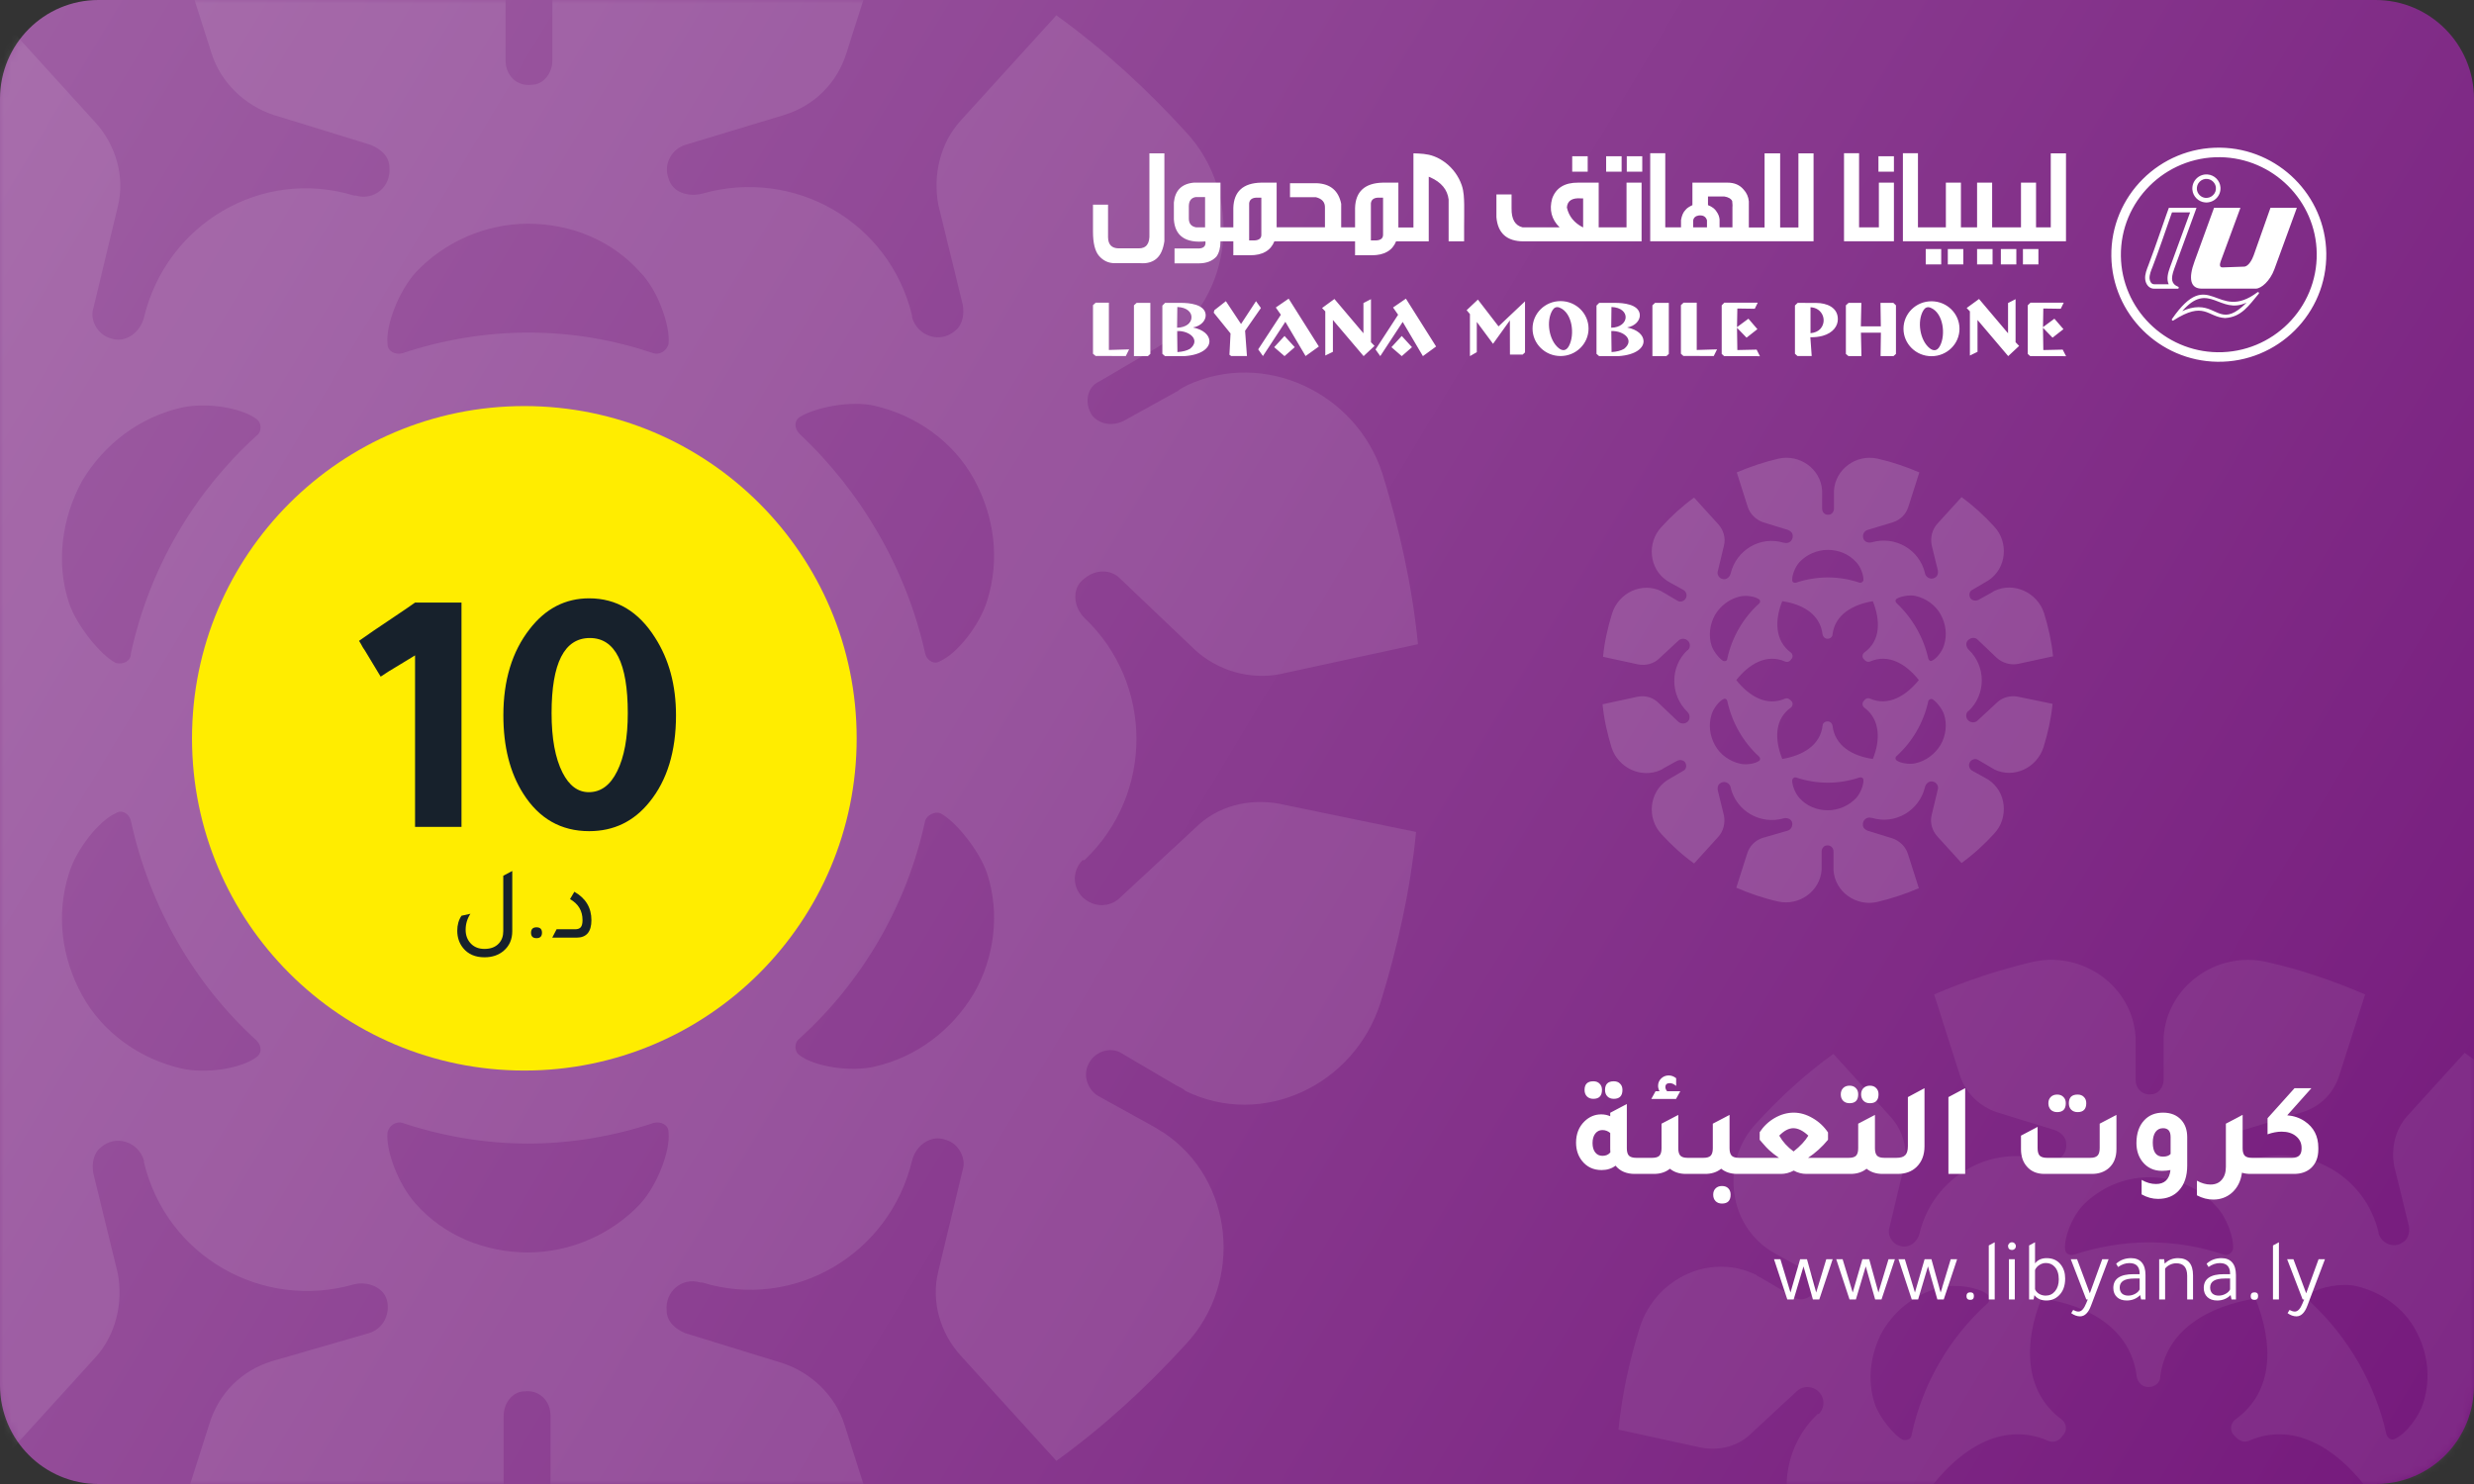 <svg width="335" height="201" viewBox="0 0 335 201" fill="none" xmlns="http://www.w3.org/2000/svg">
<rect x="0" y="0" width="335" height="201" fill="#333333" stroke="none"/>
<path d="M321.707 201H13.338C5.963 201 0 195.016 0 187.615V13.385C0 5.984 5.963 0 13.338 0H321.662C329.036 0 335 5.984 335 13.385V187.57C335.045 195.016 329.082 201 321.707 201Z" fill="url(#paint0_linear_395_6345)"/>
<mask id="mask0_395_6345" style="mask-type:alpha" maskUnits="userSpaceOnUse" x="0" y="0" width="335" height="201">
<path d="M321.707 201H13.338C5.963 201 0 195.016 0 187.615V13.385C0 5.984 5.963 0 13.338 0H321.662C329.036 0 335 5.984 335 13.385V187.57C335.045 195.016 329.082 201 321.707 201Z" fill="#75197C"/>
</mask>
<g mask="url(#mask0_395_6345)">
<path opacity="0.1" fill-rule="evenodd" clip-rule="evenodd" d="M161.812 112.174C164.856 109.123 169.168 108.106 173.227 108.869L191.746 112.683C190.985 120.565 189.209 128.448 186.926 135.822C183.375 147.01 170.944 152.858 160.543 147.773C160.289 147.518 159.782 147.264 159.275 147.01L151.918 142.687C150.396 141.67 148.113 142.433 147.352 144.213C146.591 145.739 147.352 147.773 148.874 148.536L156.231 152.604C156.484 152.731 156.674 152.858 156.865 152.985C157.055 153.112 157.245 153.24 157.499 153.367C167.139 159.724 168.407 173.709 160.543 182.1C155.216 187.948 149.381 193.288 143.039 197.865L130.101 183.625C127.311 180.574 126.042 176.251 127.057 172.183L130.355 158.452C130.862 156.927 129.847 154.892 128.072 154.384C126.042 153.621 124.013 155.147 123.505 157.181C120.461 169.895 107.523 177.523 95.093 173.709H94.839C92.302 172.946 90.019 174.98 90.273 177.523C90.273 179.048 91.541 180.065 92.809 180.574L106.001 184.642C109.806 185.914 113.104 188.965 114.373 193.033L120.207 211.341C113.104 214.392 105.494 216.935 97.883 218.715C86.721 221.258 75.305 213.375 74.544 201.679V200.407V191.762C74.544 189.728 73.022 188.202 70.993 188.457C69.471 188.457 68.202 189.982 68.202 191.762V200.153V201.424C67.441 212.867 56.279 221.004 44.863 218.461C36.999 216.681 29.642 214.138 22.539 211.087L28.374 192.779C29.642 188.711 32.686 185.66 36.745 184.388L49.937 180.574C51.713 180.065 52.727 178.286 52.474 176.506C52.22 174.471 49.937 173.454 47.907 173.963C35.477 177.523 22.539 170.149 19.495 157.435V157.181C18.734 154.638 15.69 153.621 13.66 155.401C12.645 156.164 12.392 157.689 12.645 158.961L15.943 172.437C16.704 176.506 15.69 180.828 12.899 183.88L-0.039 198.119C-6.381 193.542 -12.216 188.202 -17.543 182.354C-25.407 173.963 -24.139 159.978 -14.499 153.621C-14.245 153.494 -14.055 153.367 -13.865 153.24C-13.675 153.112 -13.484 152.985 -13.23 152.858L-5.874 148.536C-4.098 147.773 -3.844 145.484 -4.859 143.959C-5.874 142.687 -7.649 142.433 -9.172 143.196L-16.528 147.264C-16.782 147.518 -17.289 147.773 -17.797 148.027L-17.797 148.027C-28.198 152.858 -40.628 147.01 -44.18 136.076C-46.463 128.702 -48.239 120.82 -49 112.937L-30.227 108.869C-26.168 108.106 -21.856 109.123 -18.558 112.683L-8.411 122.345C-7.142 123.362 -5.113 123.617 -3.591 122.345C-2.068 121.074 -2.068 118.531 -3.591 117.006C-12.977 107.852 -12.977 92.85 -3.591 83.95H-3.337C-1.561 82.17 -2.068 79.119 -4.605 78.102C-5.874 77.593 -7.396 77.847 -8.411 78.865L-18.558 88.273C-21.602 91.324 -25.915 92.341 -29.974 91.578L-48.746 87.51C-47.985 79.627 -46.209 71.745 -43.926 64.371C-40.375 53.183 -27.944 47.335 -17.543 52.42C-17.29 52.675 -16.782 52.929 -16.275 53.183L-8.918 57.506C-7.396 58.523 -5.113 57.76 -4.352 55.98C-3.591 54.454 -4.352 52.42 -5.874 51.657L-13.23 47.589C-13.484 47.462 -13.675 47.335 -13.865 47.208C-14.055 47.08 -14.245 46.953 -14.499 46.826C-24.139 40.469 -25.407 26.484 -17.543 18.093C-12.216 12.245 -6.381 6.905 -0.039 2.328L12.899 16.568C15.69 19.619 16.958 23.942 15.943 28.01L12.645 41.741C12.138 43.266 13.153 45.3 14.928 45.809C16.958 46.572 18.987 45.046 19.495 43.012C22.539 30.298 35.477 22.67 47.907 26.484H48.161C50.698 27.247 52.981 25.213 52.727 22.67C52.727 21.145 51.459 20.128 50.191 19.619L36.999 15.55C33.194 14.279 29.896 11.228 28.627 7.16L22.793 -11.148C29.896 -14.2 37.506 -16.742 45.117 -18.522C56.279 -21.065 67.695 -13.182 68.456 -1.486V0.04V8.177C68.456 10.211 69.978 11.736 72.007 11.482C73.529 11.482 74.798 9.957 74.798 8.177V-0.214V-1.486C75.559 -12.928 86.721 -21.065 98.137 -18.522C106.001 -16.742 113.358 -14.2 120.461 -11.148L114.626 7.16C113.358 11.228 110.314 14.279 106.255 15.55L92.809 19.619C91.034 20.128 89.765 22.162 90.526 24.196C91.034 25.976 93.063 26.739 95.093 26.23C107.523 22.67 120.461 30.044 123.505 42.758V43.012C124.266 45.555 127.311 46.572 129.34 44.792C130.355 44.029 130.608 42.504 130.355 41.232L127.057 27.756C126.296 23.687 127.311 19.365 130.101 16.313L143.039 2.074C149.381 6.651 155.216 11.991 160.543 17.839C168.407 26.23 167.139 40.215 157.499 46.572C157.245 46.699 157.055 46.826 156.865 46.953C156.674 47.08 156.484 47.208 156.231 47.335L148.874 51.657C147.098 52.42 146.844 54.709 147.859 56.234C148.874 57.506 150.649 57.76 152.172 56.997L159.528 52.929C159.782 52.675 160.289 52.42 160.797 52.166C171.198 47.335 183.628 53.183 187.18 64.117C189.463 71.491 191.239 79.373 192 87.256L173.227 91.324C169.168 92.087 164.856 90.816 161.812 88.019L151.664 78.356C150.396 77.085 148.366 77.085 146.844 78.356C145.068 79.627 145.322 82.17 146.844 83.696C156.231 92.595 156.231 107.598 146.844 116.497H146.591C144.815 118.277 145.322 121.328 147.859 122.345C149.127 122.854 150.649 122.6 151.664 121.583L161.812 112.174ZM71.499 30.298C77.333 30.298 82.914 32.587 86.72 36.91C89.003 39.198 90.778 44.029 90.525 46.572C90.271 47.589 89.256 48.097 88.495 47.843C83.168 46.063 77.587 45.046 71.499 45.046C65.664 45.046 59.829 46.063 54.502 47.843C53.487 48.097 52.472 47.589 52.472 46.572C52.218 44.029 53.994 39.452 56.278 36.91C60.083 32.841 65.664 30.298 71.499 30.298ZM127.309 89.544C126.548 90.053 125.533 89.544 125.28 88.527C122.743 77.085 116.654 66.659 108.283 58.777C107.522 58.014 107.522 56.997 108.283 56.489C110.312 55.217 115.132 54.2 118.43 54.963C124.011 56.234 129.085 59.794 131.875 64.879C134.666 69.965 135.427 75.813 133.651 81.407C132.636 84.713 129.592 88.527 127.309 89.544ZM34.714 59.031C26.343 66.659 20.254 76.83 17.718 88.527C17.718 89.544 16.703 90.053 15.688 89.798C13.659 88.781 10.361 84.713 9.346 81.662C7.57 76.322 8.331 70.219 11.122 65.134C14.166 60.048 18.986 56.489 24.567 55.217C27.865 54.454 32.685 55.217 34.714 56.743C35.475 57.251 35.475 58.523 34.714 59.031ZM54.502 152.095C59.829 153.875 65.664 154.892 71.499 154.892C77.333 154.892 83.168 153.875 88.495 152.095C89.51 151.841 90.525 152.35 90.525 153.367C90.778 155.909 89.003 160.486 86.72 163.029C82.914 167.097 77.333 169.64 71.499 169.64C65.664 169.64 60.083 167.352 56.278 163.029C53.994 160.486 52.218 155.909 52.472 153.367C52.726 152.35 53.741 151.841 54.502 152.095ZM127.309 110.14C129.339 111.157 132.636 115.226 133.651 118.277C135.427 123.617 134.666 129.719 131.875 134.55C128.831 139.636 124.011 143.196 118.43 144.467C115.132 145.23 110.312 144.467 108.283 142.942C107.522 142.433 107.522 141.162 108.283 140.653C116.654 133.025 122.743 122.854 125.28 111.157C125.533 110.395 126.548 109.886 127.309 110.14ZM15.688 110.14C16.449 109.632 17.464 110.14 17.718 111.157C20.254 122.854 26.343 133.279 34.714 140.907C35.475 141.67 35.475 142.687 34.714 143.196C32.685 144.721 27.865 145.484 24.567 144.721C18.986 143.45 13.912 139.89 11.122 134.805C8.331 129.719 7.57 123.871 9.346 118.277C10.361 114.971 13.405 111.157 15.688 110.14Z" fill="white"/>
<path opacity="0.07" fill-rule="evenodd" clip-rule="evenodd" d="M351.783 206.403C349.358 205.947 346.781 206.555 344.962 208.378L338.899 214C338.293 214.607 337.383 214.759 336.625 214.455C335.109 213.848 334.806 212.024 335.867 210.961H336.019C341.627 205.643 341.627 196.679 336.019 191.362C335.109 190.45 334.958 188.931 336.019 188.171C336.928 187.412 338.141 187.412 338.899 188.171L344.962 193.945C346.781 195.616 349.358 196.376 351.783 195.92L363 193.489C362.545 188.779 361.484 184.069 360.12 179.663C357.998 173.13 350.571 169.636 344.356 172.522C344.053 172.674 343.749 172.826 343.598 172.978L339.202 175.409C338.293 175.865 337.232 175.713 336.625 174.953C336.019 174.042 336.171 172.674 337.232 172.219L341.627 169.636C341.779 169.56 341.893 169.484 342.006 169.408C342.12 169.332 342.234 169.256 342.385 169.18C348.145 165.382 348.903 157.025 344.204 152.012C341.021 148.517 337.535 145.327 333.745 142.592L326.015 151.1C324.347 152.923 323.741 155.506 324.196 157.937L326.166 165.989C326.318 166.749 326.166 167.661 325.56 168.116C324.347 169.18 322.528 168.572 322.074 167.053V166.901C320.255 159.304 312.524 154.898 305.097 157.025C303.884 157.329 302.672 156.873 302.368 155.81C301.914 154.595 302.672 153.379 303.733 153.075L311.766 150.644C314.192 149.885 316.011 148.061 316.768 145.631L320.255 134.692C316.011 132.868 311.615 131.349 306.916 130.286C300.095 128.766 293.425 133.628 292.971 140.465V141.225V146.238C292.971 147.302 292.213 148.213 291.303 148.213C290.091 148.365 289.181 147.454 289.181 146.238V141.377V140.465C288.726 133.476 281.905 128.766 275.236 130.286C270.688 131.349 266.141 132.868 261.897 134.692L265.383 145.631C266.141 148.061 268.112 149.885 270.385 150.644L278.267 153.075C279.025 153.379 279.783 153.987 279.783 154.898C279.935 156.418 278.571 157.633 277.055 157.177H276.903C269.476 154.898 261.745 159.456 259.926 167.053C259.623 168.268 258.411 169.18 257.198 168.724C256.137 168.42 255.531 167.205 255.834 166.293L257.804 158.089C258.411 155.658 257.653 153.075 255.985 151.252L248.255 142.744C244.465 145.479 240.979 148.669 237.796 152.164C233.097 157.177 233.855 165.534 239.615 169.332C239.766 169.408 239.88 169.484 239.994 169.56C240.107 169.636 240.221 169.712 240.373 169.788L244.768 172.219C245.678 172.674 246.133 173.89 245.678 174.801C245.223 175.865 243.859 176.321 242.949 175.713L238.554 173.13L238.554 173.13C238.25 172.978 237.947 172.826 237.796 172.674C231.581 169.636 224.154 173.13 222.032 179.815C220.667 184.221 219.606 188.931 219.152 193.641L230.368 196.072C232.794 196.527 235.371 195.92 237.189 194.097L243.253 188.475C243.859 187.867 244.768 187.715 245.526 188.019C247.042 188.627 247.345 190.45 246.284 191.514H246.133C240.524 196.831 240.524 205.795 246.133 211.265C247.042 212.176 247.042 213.696 246.133 214.455C245.223 215.215 244.011 215.063 243.253 214.455L237.189 208.682C235.219 206.555 232.642 205.947 230.217 206.403L219 208.834C219.455 213.544 220.516 218.254 221.88 222.66C224.002 229.193 231.429 232.687 237.644 229.8L237.644 229.8C237.947 229.648 238.251 229.497 238.402 229.345L242.798 226.914C243.707 226.458 244.768 226.61 245.375 227.369C245.981 228.281 245.829 229.648 244.768 230.104L240.373 232.687C240.221 232.763 240.107 232.839 239.994 232.915C239.88 232.991 239.766 233.067 239.615 233.143C233.855 236.941 233.097 245.297 237.796 250.311C240.979 253.805 244.465 256.996 248.255 259.731L255.985 251.223C257.653 249.399 258.259 246.817 257.804 244.386L255.834 236.333C255.682 235.574 255.834 234.662 256.44 234.206C257.653 233.143 259.472 233.751 259.926 235.27V235.422C261.745 243.018 269.476 247.424 276.903 245.297C278.116 244.993 279.48 245.601 279.632 246.817C279.783 247.88 279.177 248.944 278.116 249.248L270.234 251.527C267.808 252.286 265.989 254.109 265.232 256.54L261.745 267.479C265.989 269.302 270.385 270.822 275.084 271.885C281.905 273.405 288.575 268.543 289.029 261.706V260.946V255.933C289.029 254.869 289.787 253.957 290.697 253.957C291.909 253.805 292.819 254.717 292.819 255.933V261.098V261.858C293.274 268.847 300.095 273.557 306.764 272.037C311.312 270.974 315.859 269.454 320.103 267.631L316.617 256.692C315.859 254.261 313.888 252.438 311.615 251.678L303.733 249.248C302.975 248.944 302.217 248.336 302.217 247.424C302.065 245.905 303.429 244.69 304.945 245.145H305.097C312.524 247.424 320.255 242.866 322.074 235.27C322.377 234.054 323.589 233.143 324.802 233.599C325.863 233.903 326.469 235.118 326.166 236.03L324.196 244.234C323.589 246.665 324.347 249.248 326.015 251.071L333.745 259.579C337.535 256.844 341.021 253.654 344.204 250.159C348.903 245.145 348.145 236.789 342.385 232.991C342.234 232.915 342.12 232.839 342.006 232.763C341.893 232.687 341.779 232.611 341.627 232.535L337.232 230.104C336.322 229.648 335.867 228.433 336.322 227.521C336.777 226.458 338.141 226.002 339.051 226.61L343.446 229.193L343.446 229.193C343.75 229.345 344.053 229.497 344.204 229.648C350.419 232.687 357.846 229.193 359.968 222.508C361.333 218.102 362.394 213.392 362.848 208.682L351.783 206.403ZM300.095 163.406C297.822 160.823 294.487 159.456 291.001 159.456C287.514 159.456 284.18 160.975 281.906 163.406C280.542 164.926 279.481 167.66 279.632 169.18C279.632 169.787 280.238 170.091 280.845 169.939C284.028 168.876 287.514 168.268 291.001 168.268C294.638 168.268 297.973 168.876 301.156 169.939C301.611 170.091 302.217 169.787 302.369 169.18C302.521 167.66 301.46 164.774 300.095 163.406ZM323.135 194.248C323.287 194.856 323.893 195.16 324.348 194.856C325.712 194.248 327.531 191.969 328.137 189.994C329.198 186.652 328.744 183.157 327.076 180.119C325.409 177.08 322.377 174.953 319.043 174.193C317.072 173.738 314.192 174.345 312.98 175.105C312.525 175.409 312.525 176.017 312.98 176.472C317.982 181.182 321.62 187.411 323.135 194.248ZM258.866 194.248C260.382 187.259 264.02 181.182 269.022 176.624C269.476 176.32 269.476 175.561 269.022 175.257C267.809 174.345 264.929 173.89 262.958 174.345C259.624 175.105 256.744 177.232 254.925 180.271C253.257 183.309 252.803 186.956 253.864 190.146C254.47 191.969 256.441 194.4 257.653 195.008C258.26 195.16 258.866 194.856 258.866 194.248ZM291.001 233.902C287.514 233.902 284.028 233.295 280.845 232.231C280.39 232.079 279.784 232.383 279.632 232.991C279.481 234.51 280.542 237.245 281.906 238.764C284.18 241.347 287.514 242.714 291.001 242.714C294.487 242.714 297.822 241.195 300.095 238.764C301.46 237.245 302.521 234.51 302.369 232.991C302.369 232.383 301.763 232.079 301.156 232.231C297.973 233.295 294.487 233.902 291.001 233.902ZM328.137 212.024C327.531 210.201 325.561 207.77 324.348 207.162C323.893 207.01 323.287 207.314 323.135 207.77C321.62 214.759 317.982 220.836 312.98 225.394C312.525 225.698 312.525 226.458 312.98 226.762C314.192 227.673 317.072 228.129 319.043 227.673C322.377 226.913 325.257 224.786 327.076 221.748C328.744 218.861 329.198 215.215 328.137 212.024ZM258.866 207.77C258.714 207.162 258.108 206.859 257.653 207.162C256.289 207.77 254.47 210.049 253.864 212.024C252.803 215.367 253.257 218.861 254.925 221.9C256.592 224.938 259.624 227.065 262.958 227.825C264.929 228.281 267.809 227.825 269.022 226.913C269.476 226.61 269.476 226.002 269.022 225.546C264.02 220.988 260.382 214.759 258.866 207.77ZM302.521 207.771C302.976 207.011 303.733 206.707 304.491 207.011C310.403 209.594 316.011 206.1 320.104 201.086C316.011 195.92 310.403 192.578 304.491 195.16C303.733 195.464 302.976 195.009 302.521 194.401L302.369 194.249C301.915 193.641 302.066 192.73 302.672 192.274C307.978 188.476 307.826 181.942 305.401 175.865C299.035 176.929 293.275 180.119 292.517 186.5C292.517 187.26 291.759 187.868 291.001 187.868H290.849C290.091 187.868 289.485 187.26 289.333 186.5C288.576 179.967 282.816 176.777 276.449 175.865C274.024 181.791 274.024 188.476 279.178 192.274C279.784 192.73 279.936 193.641 279.481 194.249L279.329 194.401C278.875 195.16 278.117 195.464 277.359 195.16C271.447 192.578 265.839 195.92 261.746 201.086C265.839 206.251 271.447 209.594 277.359 207.011C278.117 206.707 278.875 207.163 279.329 207.771L279.481 207.923C279.936 208.53 279.784 209.442 279.178 209.898C273.872 213.696 274.024 220.229 276.449 226.306C282.816 225.243 288.576 222.052 289.333 215.671C289.333 214.912 290.091 214.304 290.849 214.304H291.001C291.759 214.304 292.365 214.912 292.517 215.671C293.275 222.204 299.035 225.395 305.401 226.306C307.826 220.381 307.826 213.696 302.672 209.898C302.066 209.442 301.915 208.53 302.369 207.923L302.521 207.771Z" fill="white"/>
<path opacity="0.15" fill-rule="evenodd" clip-rule="evenodd" d="M273.248 94.365C272.221 94.172 271.129 94.43 270.359 95.202L267.791 97.583C267.534 97.841 267.148 97.905 266.827 97.776C266.185 97.519 266.057 96.746 266.506 96.296H266.571C268.946 94.043 268.946 90.246 266.571 87.993C266.185 87.607 266.121 86.964 266.571 86.642C266.956 86.32 267.469 86.32 267.791 86.642L270.359 89.088C271.129 89.796 272.221 90.117 273.248 89.924L278 88.895C277.807 86.899 277.358 84.904 276.78 83.038C275.881 80.27 272.735 78.79 270.102 80.013C269.974 80.077 269.845 80.142 269.781 80.206L267.919 81.236C267.534 81.429 267.084 81.365 266.827 81.043C266.571 80.656 266.635 80.077 267.084 79.884L268.946 78.79C269.011 78.758 269.059 78.726 269.107 78.694C269.155 78.661 269.203 78.629 269.267 78.597C271.707 76.988 272.028 73.448 270.038 71.324C268.689 69.844 267.213 68.493 265.607 67.334L262.333 70.938C261.626 71.71 261.369 72.805 261.562 73.834L262.397 77.246C262.461 77.567 262.397 77.953 262.14 78.147C261.626 78.597 260.856 78.34 260.663 77.696V77.632C259.893 74.414 256.618 72.547 253.472 73.448C252.958 73.577 252.444 73.384 252.316 72.933C252.123 72.418 252.444 71.904 252.894 71.775L256.297 70.745C257.324 70.423 258.095 69.651 258.416 68.621L259.893 63.987C258.095 63.215 256.233 62.572 254.242 62.121C251.353 61.477 248.527 63.537 248.335 66.433V66.755V68.879C248.335 69.329 248.014 69.715 247.628 69.715C247.115 69.78 246.729 69.394 246.729 68.879V66.819V66.433C246.537 63.472 243.647 61.477 240.822 62.121C238.896 62.572 236.969 63.215 235.172 63.987L236.648 68.621C236.969 69.651 237.804 70.423 238.767 70.745L242.106 71.775C242.427 71.904 242.748 72.161 242.748 72.547C242.813 73.191 242.235 73.706 241.593 73.513H241.528C238.382 72.547 235.107 74.478 234.337 77.696C234.208 78.211 233.695 78.597 233.181 78.404C232.732 78.275 232.475 77.76 232.603 77.374L233.438 73.899C233.695 72.869 233.374 71.775 232.667 71.003L229.393 67.398C227.787 68.557 226.311 69.909 224.962 71.389C222.972 73.513 223.293 77.052 225.733 78.661C225.797 78.694 225.845 78.726 225.893 78.758C225.941 78.79 225.989 78.822 226.054 78.855L227.916 79.884C228.301 80.077 228.494 80.592 228.301 80.978C228.108 81.429 227.531 81.622 227.145 81.365L225.283 80.27C225.155 80.206 225.026 80.142 224.962 80.077C222.329 78.79 219.183 80.27 218.284 83.102C217.706 84.969 217.257 86.964 217.064 88.959L221.816 89.989C222.843 90.182 223.935 89.924 224.705 89.152L227.274 86.771C227.531 86.513 227.916 86.449 228.237 86.578C228.879 86.835 229.007 87.607 228.558 88.058H228.494C226.118 90.311 226.118 94.108 228.494 96.425C228.879 96.811 228.879 97.454 228.494 97.776C228.108 98.098 227.595 98.034 227.274 97.776L224.705 95.331C223.871 94.43 222.779 94.172 221.752 94.365L217 95.395C217.193 97.39 217.642 99.385 218.22 101.252C219.119 104.019 222.265 105.499 224.898 104.277C225.026 104.212 225.155 104.148 225.219 104.083L227.081 103.054C227.466 102.861 227.916 102.925 228.173 103.247C228.429 103.633 228.365 104.212 227.916 104.405L226.054 105.499C225.989 105.532 225.941 105.564 225.893 105.596L225.893 105.596C225.845 105.628 225.797 105.66 225.733 105.692C223.293 107.301 222.972 110.841 224.962 112.965C226.311 114.445 227.787 115.797 229.393 116.955L232.667 113.351C233.374 112.579 233.631 111.485 233.438 110.455L232.603 107.044C232.539 106.722 232.603 106.336 232.86 106.143C233.374 105.692 234.144 105.95 234.337 106.593V106.658C235.107 109.876 238.382 111.742 241.528 110.841C242.042 110.713 242.62 110.97 242.684 111.485C242.748 111.935 242.492 112.386 242.042 112.515L238.703 113.48C237.676 113.802 236.905 114.574 236.584 115.604L235.107 120.238C236.905 121.01 238.767 121.654 240.758 122.104C243.647 122.748 246.473 120.688 246.665 117.792V117.47V115.346C246.665 114.896 246.986 114.51 247.372 114.51C247.885 114.445 248.271 114.832 248.271 115.346V117.535V117.856C248.463 120.817 251.353 122.812 254.178 122.169C256.104 121.718 258.031 121.074 259.828 120.302L258.352 115.668C258.031 114.638 257.196 113.866 256.233 113.544L252.894 112.515C252.573 112.386 252.252 112.128 252.252 111.742C252.187 111.099 252.765 110.584 253.407 110.777H253.472C256.618 111.742 259.893 109.811 260.663 106.593C260.792 106.079 261.305 105.692 261.819 105.886C262.268 106.014 262.525 106.529 262.397 106.915L261.562 110.391C261.305 111.42 261.626 112.515 262.333 113.287L265.607 116.891C267.213 115.733 268.689 114.381 270.038 112.901C272.028 110.777 271.707 107.237 269.267 105.628C269.203 105.596 269.155 105.564 269.107 105.532L269.107 105.532C269.059 105.499 269.011 105.467 268.946 105.435L267.084 104.405C266.699 104.212 266.506 103.697 266.699 103.311C266.892 102.861 267.469 102.668 267.855 102.925L269.717 104.019L269.717 104.019C269.845 104.084 269.974 104.148 270.038 104.212C272.671 105.499 275.817 104.019 276.716 101.187C277.294 99.321 277.743 97.326 277.936 95.331L273.248 94.365ZM251.353 76.151C250.39 75.057 248.978 74.478 247.501 74.478C246.024 74.478 244.611 75.122 243.648 76.151C243.07 76.795 242.621 77.954 242.685 78.597C242.685 78.855 242.942 78.983 243.199 78.919C244.547 78.468 246.024 78.211 247.501 78.211C249.042 78.211 250.454 78.468 251.803 78.919C251.995 78.983 252.252 78.855 252.317 78.597C252.381 77.954 251.931 76.731 251.353 76.151ZM261.113 89.216C261.178 89.474 261.434 89.603 261.627 89.474C262.205 89.216 262.975 88.251 263.232 87.414C263.682 85.998 263.489 84.518 262.783 83.231C262.077 81.944 260.792 81.043 259.38 80.721C258.545 80.528 257.325 80.785 256.811 81.107C256.619 81.236 256.619 81.493 256.811 81.686C258.93 83.681 260.471 86.32 261.113 89.216ZM233.888 89.216C234.53 86.256 236.071 83.681 238.19 81.751C238.383 81.622 238.383 81.3 238.19 81.171C237.677 80.785 236.457 80.592 235.622 80.785C234.209 81.107 232.989 82.008 232.219 83.295C231.512 84.582 231.32 86.127 231.769 87.479C232.026 88.251 232.861 89.281 233.374 89.538C233.631 89.603 233.888 89.474 233.888 89.216ZM247.501 106.014C246.024 106.014 244.547 105.757 243.199 105.306C243.006 105.242 242.749 105.371 242.685 105.628C242.621 106.272 243.07 107.43 243.648 108.074C244.611 109.168 246.024 109.747 247.501 109.747C248.978 109.747 250.39 109.104 251.353 108.074C251.931 107.43 252.381 106.272 252.317 105.628C252.317 105.371 252.06 105.242 251.803 105.306C250.454 105.757 248.978 106.014 247.501 106.014ZM263.232 96.746C262.975 95.974 262.141 94.944 261.627 94.687C261.434 94.623 261.178 94.751 261.113 94.944C260.471 97.905 258.93 100.479 256.811 102.41C256.619 102.539 256.619 102.861 256.811 102.989C257.325 103.376 258.545 103.569 259.38 103.376C260.792 103.054 262.012 102.153 262.783 100.865C263.489 99.643 263.682 98.098 263.232 96.746ZM233.888 94.944C233.824 94.687 233.567 94.558 233.374 94.687C232.797 94.944 232.026 95.91 231.769 96.746C231.32 98.162 231.512 99.643 232.219 100.93C232.925 102.217 234.209 103.118 235.622 103.44C236.457 103.633 237.677 103.44 238.19 103.054C238.383 102.925 238.383 102.668 238.19 102.474C236.071 100.544 234.53 97.905 233.888 94.944ZM252.378 94.944C252.571 94.622 252.892 94.494 253.213 94.622C255.717 95.717 258.093 94.236 259.827 92.112C258.093 89.924 255.717 88.508 253.213 89.602C252.892 89.731 252.571 89.538 252.378 89.281L252.314 89.216C252.121 88.959 252.185 88.573 252.442 88.38C254.69 86.771 254.625 84.003 253.598 81.429C250.901 81.879 248.461 83.231 248.14 85.934C248.14 86.256 247.819 86.513 247.498 86.513H247.434C247.113 86.513 246.856 86.256 246.792 85.934C246.471 83.166 244.031 81.815 241.334 81.429C240.307 83.939 240.307 86.771 242.49 88.38C242.747 88.573 242.811 88.959 242.618 89.216L242.554 89.281C242.361 89.602 242.04 89.731 241.719 89.602C239.215 88.508 236.839 89.924 235.105 92.112C236.839 94.301 239.215 95.717 241.719 94.622C242.04 94.494 242.361 94.687 242.554 94.944L242.618 95.009C242.811 95.266 242.747 95.652 242.49 95.845C240.242 97.454 240.307 100.222 241.334 102.796C244.031 102.346 246.471 100.994 246.792 98.291C246.792 97.969 247.113 97.712 247.434 97.712H247.498C247.819 97.712 248.076 97.969 248.14 98.291C248.461 101.058 250.901 102.41 253.598 102.796C254.625 100.286 254.625 97.454 252.442 95.845C252.185 95.652 252.121 95.266 252.314 95.009L252.378 94.944Z" fill="white"/>
</g>
<circle cx="71" cy="100" r="45" fill="#FFED00"/>
<path fill-rule="evenodd" clip-rule="evenodd" d="M206.316 32.691H222.284V24.737H220.245V30.797H216.476V24.737H213.693C211.872 24.726 210.692 25.445 210.176 26.894C209.752 28.412 210.085 29.713 211.184 30.797H206.19C205.159 30.557 204.655 29.701 204.678 28.218V26.335H202.628V29.416C202.811 31.596 204.048 32.691 206.316 32.691ZM214.128 26.871H214.369V30.808C213.166 30.203 212.433 29.302 212.169 28.104C212.238 27.179 212.891 26.769 214.128 26.871ZM219.581 21.165H217.484V23.254H219.581V21.165ZM197.931 25.091C197.519 23.881 196.728 22.797 195.709 22.021C195.48 21.85 195.228 21.69 194.976 21.542C194.712 21.394 194.449 21.268 194.163 21.165C193.269 20.823 192.33 20.8 191.391 20.766V30.808H189.352V24.737H187.244C184.816 24.794 183.555 25.936 183.487 28.161V30.797H181.608V27.602C181.253 25.844 180.165 24.909 178.344 24.817H174.678V26.712H178.195C179.031 26.928 179.432 27.396 179.409 28.127V30.785H172.868V24.737H170.761C168.332 24.794 167.072 25.936 167.003 28.161V30.797H165.262V24.737H161.665C160.016 24.886 159.111 25.787 158.951 27.43V29.724C159.1 31.961 160.531 32.954 163.223 32.691C163.304 33.285 163.029 33.604 162.41 33.65H159.042V35.67H162.318C163.361 35.67 164.151 35.362 164.712 34.757C165.079 34.255 165.262 33.57 165.262 32.691H167.003V34.574H169.271C170.955 34.574 172.055 33.947 172.559 32.691H183.487V34.574H185.755C187.439 34.574 188.538 33.947 189.042 32.691H193.464V23.939C193.521 23.961 193.59 23.984 193.67 24.018C195.171 24.692 195.995 25.684 196.156 27.02V32.691H198.252V30.763C198.252 29.758 198.275 28.754 198.263 27.75C198.24 26.837 198.229 25.958 197.931 25.091ZM163.178 30.797H161.986C161.287 30.683 160.955 30.249 160.978 29.507V27.887C161.001 27.179 161.31 26.791 161.918 26.689H163.178V30.797ZM169.856 32.566H169.145V27.556C169.191 27.065 169.512 26.803 170.108 26.769H170.795V31.733C170.829 32.258 170.509 32.532 169.856 32.566ZM186.339 32.566H185.629V27.556C185.675 27.065 185.995 26.803 186.591 26.769H187.278V31.733C187.301 32.258 186.992 32.532 186.339 32.566ZM222.376 21.165H220.279V23.254H222.376V21.165ZM200.119 40.577L198.596 42.015L199.042 42.539V48.234L199.97 47.698V43.601L202.169 46.568L204.449 43.395L204.46 48.029H206.179L206.499 47.732V40.816L202.914 44.206L200.119 40.577ZM170.738 41.718L170.073 40.794L168.046 43.886L165.995 40.794L164.438 42.015L164.346 42.346L166.625 45.164L166.476 48.051L166.717 48.223H168.848L168.596 44.799L170.738 41.718ZM157.691 20.766H155.64V31.653C155.709 32.999 155.216 33.661 154.163 33.638H151.471C150.543 33.627 150.062 33.136 150.039 32.155V27.716H148V31.367C148 32.931 148.275 34.026 148.813 34.654C149.375 35.304 150.085 35.647 150.944 35.647H154.392C154.506 35.658 154.609 35.658 154.724 35.658C155.503 35.658 156.133 35.441 156.614 35.019C157.164 34.54 157.507 33.752 157.668 32.668V20.766H157.691ZM256.453 21.165H254.357V23.254H256.453V21.165ZM185.64 40.52L184.621 41.045V45.141L180.692 40.497L179.019 41.718L179.455 42.174V48.154L180.486 47.652V43.338L184.644 48.234L186.121 46.853L185.64 46.351V40.52ZM150.153 40.999H148.367L148 41.33V47.914L148.355 48.211L152.444 48.223L152.891 47.321L150.153 47.401V40.999ZM172.754 41.649L173.441 42.631L170.371 47.321L171.013 48.223L174.048 43.589L176.786 48.223L178.584 46.933L174.495 40.451L172.754 41.649ZM172.536 47.024L173.934 48.234L175.32 47.024L173.934 45.507L172.536 47.024ZM161.539 44.354C162.662 44.16 163.326 43.361 163.258 42.608C163.132 41.193 160.978 41.022 159.913 41.022H157.759L157.393 41.387V47.926L157.748 48.234H160.394C162.754 48.074 163.83 47.093 163.762 46.146C163.716 45.37 162.948 44.639 161.539 44.354ZM159.42 41.581C162.101 41.684 161.872 44.354 159.386 44.388L159.42 41.581ZM161.139 47.241C160.738 47.481 160.176 47.641 159.432 47.686L159.397 44.833C161.139 44.788 162.593 46.077 161.139 47.241ZM188.412 47.024L189.81 48.234L191.196 47.024L189.81 45.507L188.412 47.024ZM188.63 41.649L189.317 42.631L186.259 47.332L186.9 48.234L189.936 43.601L192.673 48.234L194.46 46.933L190.371 40.451L188.63 41.649ZM214.987 21.165H212.891V23.254H214.987V21.165ZM153.544 41.353V48.234H155.434L155.766 47.937V41.022H153.911L153.544 41.353ZM272.925 40.52L271.906 41.045V45.141L267.977 40.497L266.304 41.718L266.74 42.174V48.154L267.771 47.652V43.338L271.929 48.234L273.406 46.853L272.925 46.351V40.52ZM263.75 35.818H265.846V33.73H263.75V35.818ZM211.31 40.782C209.214 40.782 207.519 42.448 207.519 44.502C207.519 46.556 209.214 48.223 211.31 48.223C213.407 48.223 215.102 46.556 215.102 44.502C215.102 42.448 213.407 40.782 211.31 40.782ZM212.444 46.865C212.066 47.572 211.539 47.538 211.058 47.15C209.73 46.077 209.34 43.487 210.199 42.049C210.417 41.684 210.738 41.478 211.196 41.672C212.925 42.368 213.269 45.335 212.444 46.865ZM261.539 40.805C259.443 40.805 257.748 42.471 257.748 44.525C257.748 46.579 259.443 48.245 261.539 48.245C263.636 48.245 265.331 46.579 265.331 44.525C265.331 42.471 263.624 40.805 261.539 40.805ZM262.673 46.876C262.295 47.584 261.768 47.549 261.287 47.161C259.959 46.089 259.569 43.498 260.428 42.06C260.646 41.695 260.967 41.49 261.425 41.684C263.154 42.391 263.498 45.358 262.673 46.876ZM269.81 33.73H267.713V35.818H269.81V33.73ZM277.69 30.797H275.697V24.737H273.658V30.797H269.752V24.737H267.713V30.797H265.526V24.737H263.487V30.797H259.707V20.755H257.668V32.68H279.752V20.766H277.69V30.797ZM276.018 33.73H273.922V35.818H276.018V33.73ZM276.682 47.412L276.637 44.4L277.931 45.735L279.409 44.582L278.183 43.167L276.637 44.308L276.682 41.786L279.042 41.821L279.443 40.999H274.941L274.575 41.353V47.937L274.907 48.234L279.764 48.245L279.306 47.355L276.682 47.412ZM273.028 33.73H270.932V35.818H273.028V33.73ZM262.857 33.73H260.76V35.818H262.857V33.73ZM235.251 47.412L235.205 44.4L236.499 45.735L237.965 44.582L236.751 43.167L235.205 44.308L235.251 41.786L237.61 41.821L238.011 40.999H233.487L233.132 41.353V47.937L233.464 48.234L238.309 48.245L237.862 47.355L235.251 47.412ZM223.75 41.353V48.234H225.64L225.972 47.937V41.022H224.105L223.75 41.353ZM254.632 41.022L254.678 44.206H251.975L252.043 41.022H250.314L249.947 41.353V47.937L250.302 48.234H252.055L251.986 45.062H254.689L254.644 48.234H256.396L256.728 47.937V41.353L256.373 41.022H254.632ZM220.325 44.354C221.448 44.16 222.112 43.361 222.043 42.608C221.917 41.193 219.764 41.022 218.699 41.022H216.545L216.179 41.387V47.926L216.534 48.234H219.18C221.539 48.074 222.616 47.093 222.547 46.146C222.502 45.37 221.734 44.639 220.325 44.354ZM218.206 41.581C220.886 41.684 220.657 44.354 218.172 44.388L218.206 41.581ZM219.924 47.241C219.523 47.481 218.962 47.641 218.218 47.686L218.183 44.833C219.924 44.788 221.379 46.077 219.924 47.241ZM229.752 40.999H227.965L227.61 41.33V47.914L227.943 48.211L232.055 48.223L232.502 47.321L229.752 47.401V40.999ZM256.453 24.737H254.414V30.797H251.734V20.755H249.695V32.68H256.453V24.737ZM245.583 20.766H243.521V30.808H241.047V20.766H238.939V30.808H236.809V27.282C236.751 26.654 236.511 26.118 236.098 25.673C235.571 25.045 234.85 24.737 233.91 24.737H229.168V27.784C228.71 28.001 228.401 28.206 228.24 28.423C227.931 28.72 227.725 29.188 227.622 29.816V30.797H225.491V20.755H223.452V32.68H245.571V20.766H245.583ZM231.138 30.797H229.271V29.861C229.329 29.473 229.592 29.245 230.062 29.176H230.256C230.726 29.188 231.012 29.416 231.138 29.838V30.797ZM234.586 28.058V30.797H232.845V29.724C232.811 29.336 232.673 28.994 232.444 28.674C232.227 28.298 231.837 28.001 231.276 27.784V26.609H233.475L233.865 26.7L234.197 26.849L234.346 26.963C234.392 26.997 234.437 27.043 234.46 27.077C234.495 27.134 234.529 27.179 234.552 27.225L234.586 27.625L234.598 27.841L234.586 28.058ZM245.938 41.033L243.418 41.022L243.051 41.376V47.914L243.395 48.223H245.319L245.136 45.678C245.755 45.689 246.293 45.621 246.809 45.484C248.206 45.096 248.87 44.149 248.859 43.224C248.859 41.615 247.324 41.033 245.938 41.033ZM246.453 44.582C246.156 44.879 245.743 45.073 245.159 45.13V41.615C246.831 41.695 247.461 43.521 246.453 44.582ZM314.999 34.3C314.884 26.483 308.492 20.116 300.646 20.001C292.456 19.887 285.778 26.552 285.892 34.7C285.995 42.517 292.387 48.884 300.245 48.999C308.424 49.113 315.113 42.46 314.999 34.3ZM300.256 47.709C293.109 47.606 287.278 41.809 287.186 34.688C287.083 27.259 293.177 21.2 300.634 21.291C307.782 21.394 313.613 27.191 313.704 34.312C313.807 41.752 307.713 47.812 300.256 47.709ZM305.17 34.574C304.987 35.099 304.483 36.103 303.865 36.115L300.989 36.218C300.462 36.24 300.577 35.75 300.714 35.362L303.372 28.149H299.798L297.152 35.419C296.293 37.747 296.602 39.093 298.126 39.093H305.48C306.19 39.082 307.381 38.066 307.965 36.48L311.012 28.149H307.438L305.17 34.574ZM305.755 39.561C305.732 39.561 305.709 39.572 305.697 39.572C300.107 43.783 299.225 35.807 294.105 43.213C294.059 43.281 294.082 43.361 294.139 43.407C294.185 43.441 294.243 43.441 294.288 43.407C298.504 40.702 298.882 42.939 301.276 43.076C301.287 43.076 301.287 43.076 301.299 43.076C303.521 42.95 304.517 41.364 305.858 39.778C305.926 39.687 305.858 39.561 305.755 39.561ZM297.713 41.604C297.003 41.604 296.259 41.786 295.491 42.14C299.122 37.975 300.543 42.711 304.208 40.987C300.944 44.263 300.359 41.604 297.713 41.604ZM294.93 38.831C294.059 38.477 293.887 37.838 294.403 36.423L297.427 28.149H293.681C293.647 28.149 291.734 33.81 290.921 35.898C290.692 36.491 290.417 37.142 290.474 37.792C290.531 38.466 290.978 39.116 291.711 39.105C292.169 39.105 294.311 39.105 294.895 39.105C295.033 39.105 295.079 38.888 294.93 38.831ZM293.658 38.5C293.005 38.5 292.341 38.488 291.688 38.5C291.299 38.5 291.104 38.089 291.07 37.747C291.024 37.222 291.287 36.605 291.482 36.126C291.929 34.974 292.341 33.798 292.753 32.634C293.086 31.71 293.406 30.774 293.727 29.838C293.842 29.507 293.956 29.188 294.071 28.857C294.082 28.823 294.094 28.8 294.105 28.766H296.556L293.83 36.218C293.578 36.914 293.326 37.781 293.658 38.5ZM298.607 27.419C299.775 27.51 300.76 26.54 300.669 25.365C300.6 24.441 299.844 23.699 298.928 23.63C297.748 23.539 296.774 24.509 296.866 25.684C296.934 26.597 297.69 27.351 298.607 27.419ZM297.851 24.612C298.126 24.338 298.492 24.201 298.87 24.235C299.489 24.281 300.004 24.794 300.05 25.411C300.084 25.787 299.947 26.164 299.672 26.426C299.397 26.7 299.031 26.826 298.653 26.803C298.034 26.757 297.519 26.244 297.473 25.627C297.45 25.251 297.576 24.886 297.851 24.612Z" fill="white"/>
<path d="M215.751 148.83C215.391 148.83 215.103 148.722 214.887 148.506C214.671 148.29 214.563 147.996 214.563 147.624C214.563 146.844 214.959 146.454 215.751 146.454C216.111 146.454 216.393 146.562 216.597 146.778C216.813 146.982 216.921 147.264 216.921 147.624C216.921 148.428 216.531 148.83 215.751 148.83ZM218.523 148.83C218.163 148.83 217.875 148.722 217.659 148.506C217.443 148.29 217.335 147.996 217.335 147.624C217.335 146.844 217.731 146.454 218.523 146.454C218.883 146.454 219.165 146.562 219.369 146.778C219.585 146.982 219.693 147.264 219.693 147.624C219.693 148.428 219.303 148.83 218.523 148.83ZM221.565 156.822H223.185V159H221.349C220.233 159 219.369 158.628 218.757 157.884C218.241 158.28 217.611 158.478 216.867 158.478C215.763 158.478 214.881 158.064 214.221 157.236C213.681 156.552 213.411 155.73 213.411 154.77C213.411 153.582 213.795 152.616 214.563 151.872C215.211 151.248 215.961 150.936 216.813 150.936C217.257 150.936 217.665 151.02 218.037 151.188V150.72L220.287 149.532V155.526C220.287 155.994 220.383 156.33 220.575 156.534C220.779 156.726 221.109 156.822 221.565 156.822ZM218.037 153.456C217.725 153.192 217.371 153.06 216.975 153.06C216.579 153.06 216.255 153.222 216.003 153.546C215.763 153.87 215.643 154.296 215.643 154.824C215.643 155.352 215.763 155.772 216.003 156.084C216.243 156.396 216.573 156.552 216.993 156.552C217.449 156.552 217.803 156.396 218.055 156.084C218.043 155.988 218.037 155.838 218.037 155.634V153.456ZM227.523 147.804L226.947 148.848H223.599L224.175 147.804H224.715C224.583 147.564 224.517 147.318 224.517 147.066C224.517 146.682 224.655 146.352 224.931 146.076C225.219 145.8 225.561 145.662 225.957 145.662C226.317 145.662 226.653 145.788 226.965 146.04V147.084C226.677 146.832 226.389 146.706 226.101 146.706C225.705 146.706 225.507 146.886 225.507 147.246C225.507 147.426 225.585 147.612 225.741 147.804H227.523ZM228.513 156.822H230.133V159H228.297C227.421 159 226.695 158.766 226.119 158.298C225.543 158.766 224.817 159 223.941 159H222.105V156.822H223.725C224.181 156.822 224.505 156.726 224.697 156.534C224.889 156.33 224.985 155.994 224.985 155.526V152.196L227.253 151.008V155.526C227.253 155.994 227.349 156.33 227.541 156.534C227.733 156.726 228.057 156.822 228.513 156.822ZM235.456 156.822H237.076V159H235.24C234.364 159 233.638 158.766 233.062 158.298C232.486 158.766 231.76 159 230.884 159H229.048V156.822H230.668C231.124 156.822 231.448 156.726 231.64 156.534C231.832 156.33 231.928 155.994 231.928 155.526V152.196L234.196 151.008V155.526C234.196 155.994 234.292 156.33 234.484 156.534C234.676 156.726 235 156.822 235.456 156.822ZM233.17 160.638C233.53 160.638 233.812 160.74 234.016 160.944C234.232 161.16 234.34 161.448 234.34 161.808C234.34 162.612 233.95 163.014 233.17 163.014C232.81 163.014 232.522 162.906 232.306 162.69C232.09 162.474 231.982 162.18 231.982 161.808C231.982 161.46 232.09 161.178 232.306 160.962C232.522 160.746 232.81 160.638 233.17 160.638ZM244.829 156.822H249.779L249.815 159H244.613C244.001 159 243.425 158.85 242.885 158.55C242.321 158.85 241.745 159 241.157 159H235.991V156.822H240.887C240.347 156.45 239.897 156.096 239.537 155.76C239.333 155.58 239.021 155.244 238.601 154.752C238.469 154.596 238.361 154.47 238.277 154.374V153.348C238.805 152.544 239.483 151.902 240.311 151.422C241.151 150.942 242.009 150.702 242.885 150.702C243.749 150.702 244.601 150.948 245.441 151.44C246.281 151.92 246.977 152.568 247.529 153.384V154.374C246.725 155.346 245.825 156.162 244.829 156.822ZM242.867 155.958C243.767 155.25 244.433 154.536 244.865 153.816C244.145 153.144 243.467 152.808 242.831 152.808C242.219 152.808 241.583 153.144 240.923 153.816C241.391 154.644 242.039 155.358 242.867 155.958ZM250.445 149.424C250.085 149.424 249.797 149.316 249.581 149.1C249.365 148.884 249.257 148.59 249.257 148.218C249.257 147.87 249.365 147.588 249.581 147.372C249.797 147.156 250.085 147.048 250.445 147.048C250.805 147.048 251.087 147.156 251.291 147.372C251.507 147.576 251.615 147.858 251.615 148.218C251.615 149.022 251.225 149.424 250.445 149.424ZM253.199 149.424C252.839 149.424 252.551 149.316 252.335 149.1C252.119 148.872 252.011 148.578 252.011 148.218C252.011 147.87 252.119 147.588 252.335 147.372C252.563 147.156 252.851 147.048 253.199 147.048C253.559 147.048 253.841 147.156 254.045 147.372C254.261 147.576 254.369 147.858 254.369 148.218C254.369 149.022 253.979 149.424 253.199 149.424ZM255.143 156.822H256.763V159H254.927C254.051 159 253.325 158.766 252.749 158.298C252.173 158.766 251.447 159 250.571 159H248.735V156.822H250.355C250.811 156.822 251.135 156.726 251.327 156.534C251.519 156.33 251.615 155.994 251.615 155.526V152.196L253.883 151.008V155.526C253.883 155.994 253.979 156.33 254.171 156.534C254.363 156.726 254.687 156.822 255.143 156.822ZM255.679 159V156.822H256.813C257.365 156.822 257.755 156.702 257.983 156.462C258.223 156.222 258.343 155.814 258.343 155.238V148.596L260.593 147.39V155.256C260.593 156.42 260.239 157.35 259.531 158.046C258.883 158.682 258.019 159 256.939 159H255.679ZM263.833 159V148.596L266.101 147.39V159H263.833ZM278.555 150.63C278.195 150.63 277.907 150.522 277.691 150.306C277.475 150.078 277.367 149.784 277.367 149.424C277.367 149.076 277.475 148.794 277.691 148.578C277.907 148.362 278.195 148.254 278.555 148.254C278.915 148.254 279.197 148.362 279.401 148.578C279.617 148.782 279.725 149.064 279.725 149.424C279.725 150.228 279.335 150.63 278.555 150.63ZM281.327 150.63C280.967 150.63 280.679 150.522 280.463 150.306C280.247 150.09 280.139 149.796 280.139 149.424C280.139 148.644 280.535 148.254 281.327 148.254C281.687 148.254 281.969 148.362 282.173 148.578C282.389 148.782 282.497 149.064 282.497 149.424C282.497 150.228 282.107 150.63 281.327 150.63ZM276.827 159C275.807 159 275.009 158.658 274.433 157.974C273.917 157.374 273.659 156.6 273.659 155.652V153.816L275.909 152.628V155.508C275.909 155.988 276.005 156.33 276.197 156.534C276.401 156.726 276.731 156.822 277.187 156.822H283.055C283.511 156.822 283.835 156.72 284.027 156.516C284.219 156.312 284.315 155.976 284.315 155.508V152.196L286.583 151.008V155.652C286.583 156.744 286.241 157.596 285.557 158.208C284.957 158.736 284.189 159 283.253 159H276.827ZM293.899 158.478C293.527 158.55 293.143 158.586 292.747 158.586C291.643 158.586 290.761 158.172 290.101 157.344C289.561 156.648 289.291 155.808 289.291 154.824C289.291 153.504 289.651 152.466 290.371 151.71C291.007 151.038 291.847 150.702 292.891 150.702C293.959 150.702 294.793 151.044 295.393 151.728C295.909 152.316 296.167 153.084 296.167 154.032V157.884C296.167 159.3 295.795 160.416 295.051 161.232C294.355 162 293.407 162.384 292.207 162.384C291.451 162.384 290.713 162.18 289.993 161.772V159.81C290.641 160.182 291.289 160.368 291.937 160.368C293.101 160.368 293.755 159.738 293.899 158.478ZM293.917 153.996C293.917 153.204 293.575 152.808 292.891 152.808C292.459 152.808 292.117 152.982 291.865 153.33C291.625 153.678 291.505 154.152 291.505 154.752C291.505 156.024 291.961 156.66 292.873 156.66C293.353 156.66 293.701 156.54 293.917 156.3V153.996ZM304.931 156.822H306.551V159H304.715C304.307 159 303.929 158.946 303.581 158.838C303.425 159.99 302.963 160.902 302.195 161.574C301.499 162.174 300.665 162.474 299.693 162.474C298.937 162.474 298.199 162.282 297.479 161.898V159.918C298.103 160.266 298.715 160.44 299.315 160.44C299.975 160.44 300.485 160.224 300.845 159.792C301.217 159.372 301.403 158.784 301.403 158.028V152.196L302.879 151.422L303.653 151.008V151.026L303.671 151.008V155.526C303.671 155.994 303.767 156.33 303.959 156.534C304.151 156.726 304.475 156.822 304.931 156.822ZM309.708 151.062C310.608 151.134 311.4 151.404 312.084 151.872C313.308 152.7 313.92 153.894 313.92 155.454V155.688C313.92 156.768 313.584 157.614 312.912 158.226C312.324 158.742 311.562 159 310.626 159H305.478V156.822H310.392C311.232 156.822 311.652 156.408 311.652 155.58V155.472C311.652 154.824 311.4 154.296 310.896 153.888C310.404 153.48 309.756 153.276 308.952 153.276C308.352 153.276 307.716 153.396 307.044 153.636V151.458L310.698 147.39H312.984L309.708 151.062Z" fill="white"/>
<path d="M242.879 176H242.015L240.215 170.552H241.079L242.447 175.064L243.755 170.552H244.679L245.927 175.064L247.295 170.552H248.159L246.347 176H245.483L244.211 171.524L242.879 176ZM251.305 176H250.441L248.641 170.552H249.505L250.873 175.064L252.181 170.552H253.105L254.353 175.064L255.721 170.552H256.585L254.773 176H253.909L252.637 171.524L251.305 176ZM259.731 176H258.867L257.067 170.552H257.931L259.299 175.064L260.607 170.552H261.531L262.779 175.064L264.147 170.552H265.011L263.199 176H262.335L261.063 171.524L259.731 176ZM267.283 175.52C267.283 175.528 267.283 175.536 267.283 175.544C267.283 175.888 267.119 176.06 266.791 176.06C266.447 176.06 266.275 175.884 266.275 175.532C266.291 175.204 266.463 175.04 266.791 175.04C267.119 175.04 267.283 175.2 267.283 175.52ZM270.099 168.26V176H269.295V168.692L270.099 168.26ZM272.819 170.552V176H272.027V170.552H272.819ZM271.907 168.776C271.907 168.64 271.959 168.52 272.063 168.416C272.167 168.312 272.291 168.26 272.435 168.26C272.579 168.26 272.703 168.312 272.807 168.416C272.911 168.52 272.963 168.64 272.963 168.776C272.963 168.928 272.911 169.056 272.807 169.16C272.703 169.256 272.579 169.304 272.435 169.304C272.283 169.304 272.155 169.256 272.051 169.16C271.955 169.056 271.907 168.928 271.907 168.776ZM275.368 176H274.756V168.692L275.56 168.26V171.116C275.936 170.644 276.46 170.408 277.132 170.408C277.956 170.408 278.596 170.704 279.052 171.296C279.444 171.792 279.64 172.416 279.64 173.168C279.64 174.16 279.356 174.928 278.788 175.472C278.332 175.92 277.768 176.144 277.096 176.144C276.392 176.144 275.852 175.904 275.476 175.424L275.368 176ZM275.56 172.016V174.62C275.664 174.876 275.848 175.084 276.112 175.244C276.384 175.404 276.68 175.484 277 175.484C277.52 175.484 277.944 175.284 278.272 174.884C278.608 174.476 278.776 173.944 278.776 173.288C278.776 172.552 278.592 171.984 278.224 171.584C277.912 171.24 277.512 171.068 277.024 171.068C276.712 171.068 276.416 171.16 276.136 171.344C275.864 171.52 275.672 171.744 275.56 172.016ZM285.523 170.552L283.147 176.828C282.787 177.804 282.291 178.292 281.659 178.292C281.259 178.292 280.859 178.148 280.459 177.86L280.723 177.428C280.995 177.572 281.235 177.644 281.443 177.644C281.843 177.644 282.191 177.272 282.487 176.528L282.703 176H282.499L280.399 170.552H281.251L282.979 175.172L284.659 170.552H285.523ZM290.518 176H289.918L289.798 175.412C289.31 175.9 288.702 176.144 287.974 176.144C287.422 176.144 286.982 175.992 286.654 175.688C286.326 175.376 286.162 174.964 286.162 174.452C286.162 173.204 287.074 172.58 288.898 172.58H289.726V172.508C289.726 171.556 289.262 171.08 288.334 171.08C287.806 171.08 287.298 171.256 286.81 171.608L286.546 171.164C287.098 170.66 287.77 170.408 288.562 170.408C289.194 170.408 289.678 170.604 290.014 170.996C290.35 171.388 290.518 171.952 290.518 172.688V176ZM289.726 173.168H288.994C287.682 173.168 287.026 173.572 287.026 174.38C287.026 174.724 287.126 174.996 287.326 175.196C287.534 175.388 287.822 175.484 288.19 175.484C288.51 175.484 288.818 175.404 289.114 175.244C289.41 175.084 289.614 174.884 289.726 174.644V173.168ZM296.954 176H296.162V172.808C296.162 171.672 295.666 171.104 294.674 171.104C294.386 171.104 294.102 171.172 293.822 171.308C293.542 171.444 293.326 171.616 293.174 171.824V176H292.37V170.552H293.042L293.114 171.128H293.15C293.622 170.648 294.214 170.408 294.926 170.408C296.278 170.408 296.954 171.188 296.954 172.748V176ZM302.764 176H302.164L302.044 175.412C301.556 175.9 300.948 176.144 300.22 176.144C299.668 176.144 299.228 175.992 298.9 175.688C298.572 175.376 298.408 174.964 298.408 174.452C298.408 173.204 299.32 172.58 301.144 172.58H301.972V172.508C301.972 171.556 301.508 171.08 300.58 171.08C300.052 171.08 299.544 171.256 299.056 171.608L298.792 171.164C299.344 170.66 300.016 170.408 300.808 170.408C301.44 170.408 301.924 170.604 302.26 170.996C302.596 171.388 302.764 171.952 302.764 172.688V176ZM301.972 173.168H301.24C299.928 173.168 299.272 173.572 299.272 174.38C299.272 174.724 299.372 174.996 299.572 175.196C299.78 175.388 300.068 175.484 300.436 175.484C300.756 175.484 301.064 175.404 301.36 175.244C301.656 175.084 301.86 174.884 301.972 174.644V173.168ZM305.768 175.52C305.768 175.528 305.768 175.536 305.768 175.544C305.768 175.888 305.604 176.06 305.276 176.06C304.932 176.06 304.76 175.884 304.76 175.532C304.776 175.204 304.948 175.04 305.276 175.04C305.604 175.04 305.768 175.2 305.768 175.52ZM308.584 168.26V176H307.78V168.692L308.584 168.26ZM314.82 170.552L312.444 176.828C312.084 177.804 311.588 178.292 310.956 178.292C310.556 178.292 310.156 178.148 309.756 177.86L310.02 177.428C310.292 177.572 310.532 177.644 310.74 177.644C311.14 177.644 311.488 177.272 311.784 176.528L312 176H311.796L309.696 170.552H310.548L312.276 175.172L313.956 170.552H314.82Z" fill="white"/>
<path d="M62.489 81.616V112H56.201V88.768C55.753 89.056 55.097 89.456 54.233 89.968C52.985 90.704 52.089 91.264 51.545 91.648C51.129 90.944 50.425 89.776 49.433 88.144L49.145 87.712C48.921 87.296 48.745 86.992 48.617 86.8C49.641 86.064 51.257 84.96 53.465 83.488C54.617 82.72 55.529 82.096 56.201 81.616H62.489ZM79.776 81.04C83.488 81.04 86.464 82.816 88.704 86.368C90.592 89.312 91.536 92.816 91.536 96.88C91.536 101.776 90.336 105.696 87.936 108.64C85.824 111.264 83.104 112.576 79.776 112.576C75.968 112.576 72.992 110.88 70.848 107.488C69.056 104.672 68.16 101.136 68.16 96.88C68.16 92.144 69.344 88.256 71.712 85.216C73.856 82.432 76.544 81.04 79.776 81.04ZM79.872 86.416C76.416 86.416 74.688 89.808 74.688 96.592C74.688 100.016 75.184 102.704 76.176 104.656C77.072 106.416 78.256 107.296 79.728 107.296C81.36 107.296 82.64 106.352 83.568 104.464C84.528 102.544 85.008 99.92 85.008 96.592C85.008 89.808 83.296 86.416 79.872 86.416Z" fill="#17212C"/>
<path d="M69.365 126.118C69.365 127.229 68.978 128.115 68.204 128.778C67.522 129.366 66.654 129.66 65.6 129.66C64.349 129.66 63.383 129.24 62.702 128.4C62.179 127.747 61.917 126.967 61.917 126.062C61.917 125.269 62.109 124.592 62.492 124.032L63.696 123.766C63.266 124.429 63.051 125.152 63.051 125.936C63.051 126.711 63.299 127.345 63.794 127.84C64.251 128.297 64.853 128.526 65.6 128.526C66.449 128.526 67.102 128.274 67.559 127.77C67.951 127.341 68.147 126.79 68.147 126.118V118.614L69.365 117.97V126.118ZM71.905 126.328C71.905 126.319 71.905 126.309 71.905 126.3C71.924 125.833 72.171 125.6 72.647 125.6C73.141 125.6 73.389 125.843 73.389 126.328C73.389 126.823 73.141 127.07 72.647 127.07C72.152 127.07 71.905 126.823 71.905 126.328ZM74.777 127L75.365 125.866H77.857C78.23 125.866 78.491 125.773 78.641 125.586C78.799 125.399 78.879 125.077 78.879 124.62C78.879 123.369 78.314 122.422 77.185 121.778L77.773 120.784C79.313 121.661 80.083 122.945 80.083 124.634C80.083 126.211 79.411 127 78.067 127H74.777Z" fill="#17212C"/>
<defs>
<linearGradient id="paint0_linear_395_6345" x1="335" y1="201" x2="6.38962e-06" y2="-1.06494e-05" gradientUnits="userSpaceOnUse">
<stop stop-color="#75197C"/>
<stop offset="1" stop-color="#9E5EA3"/>
</linearGradient>
</defs>
</svg>
